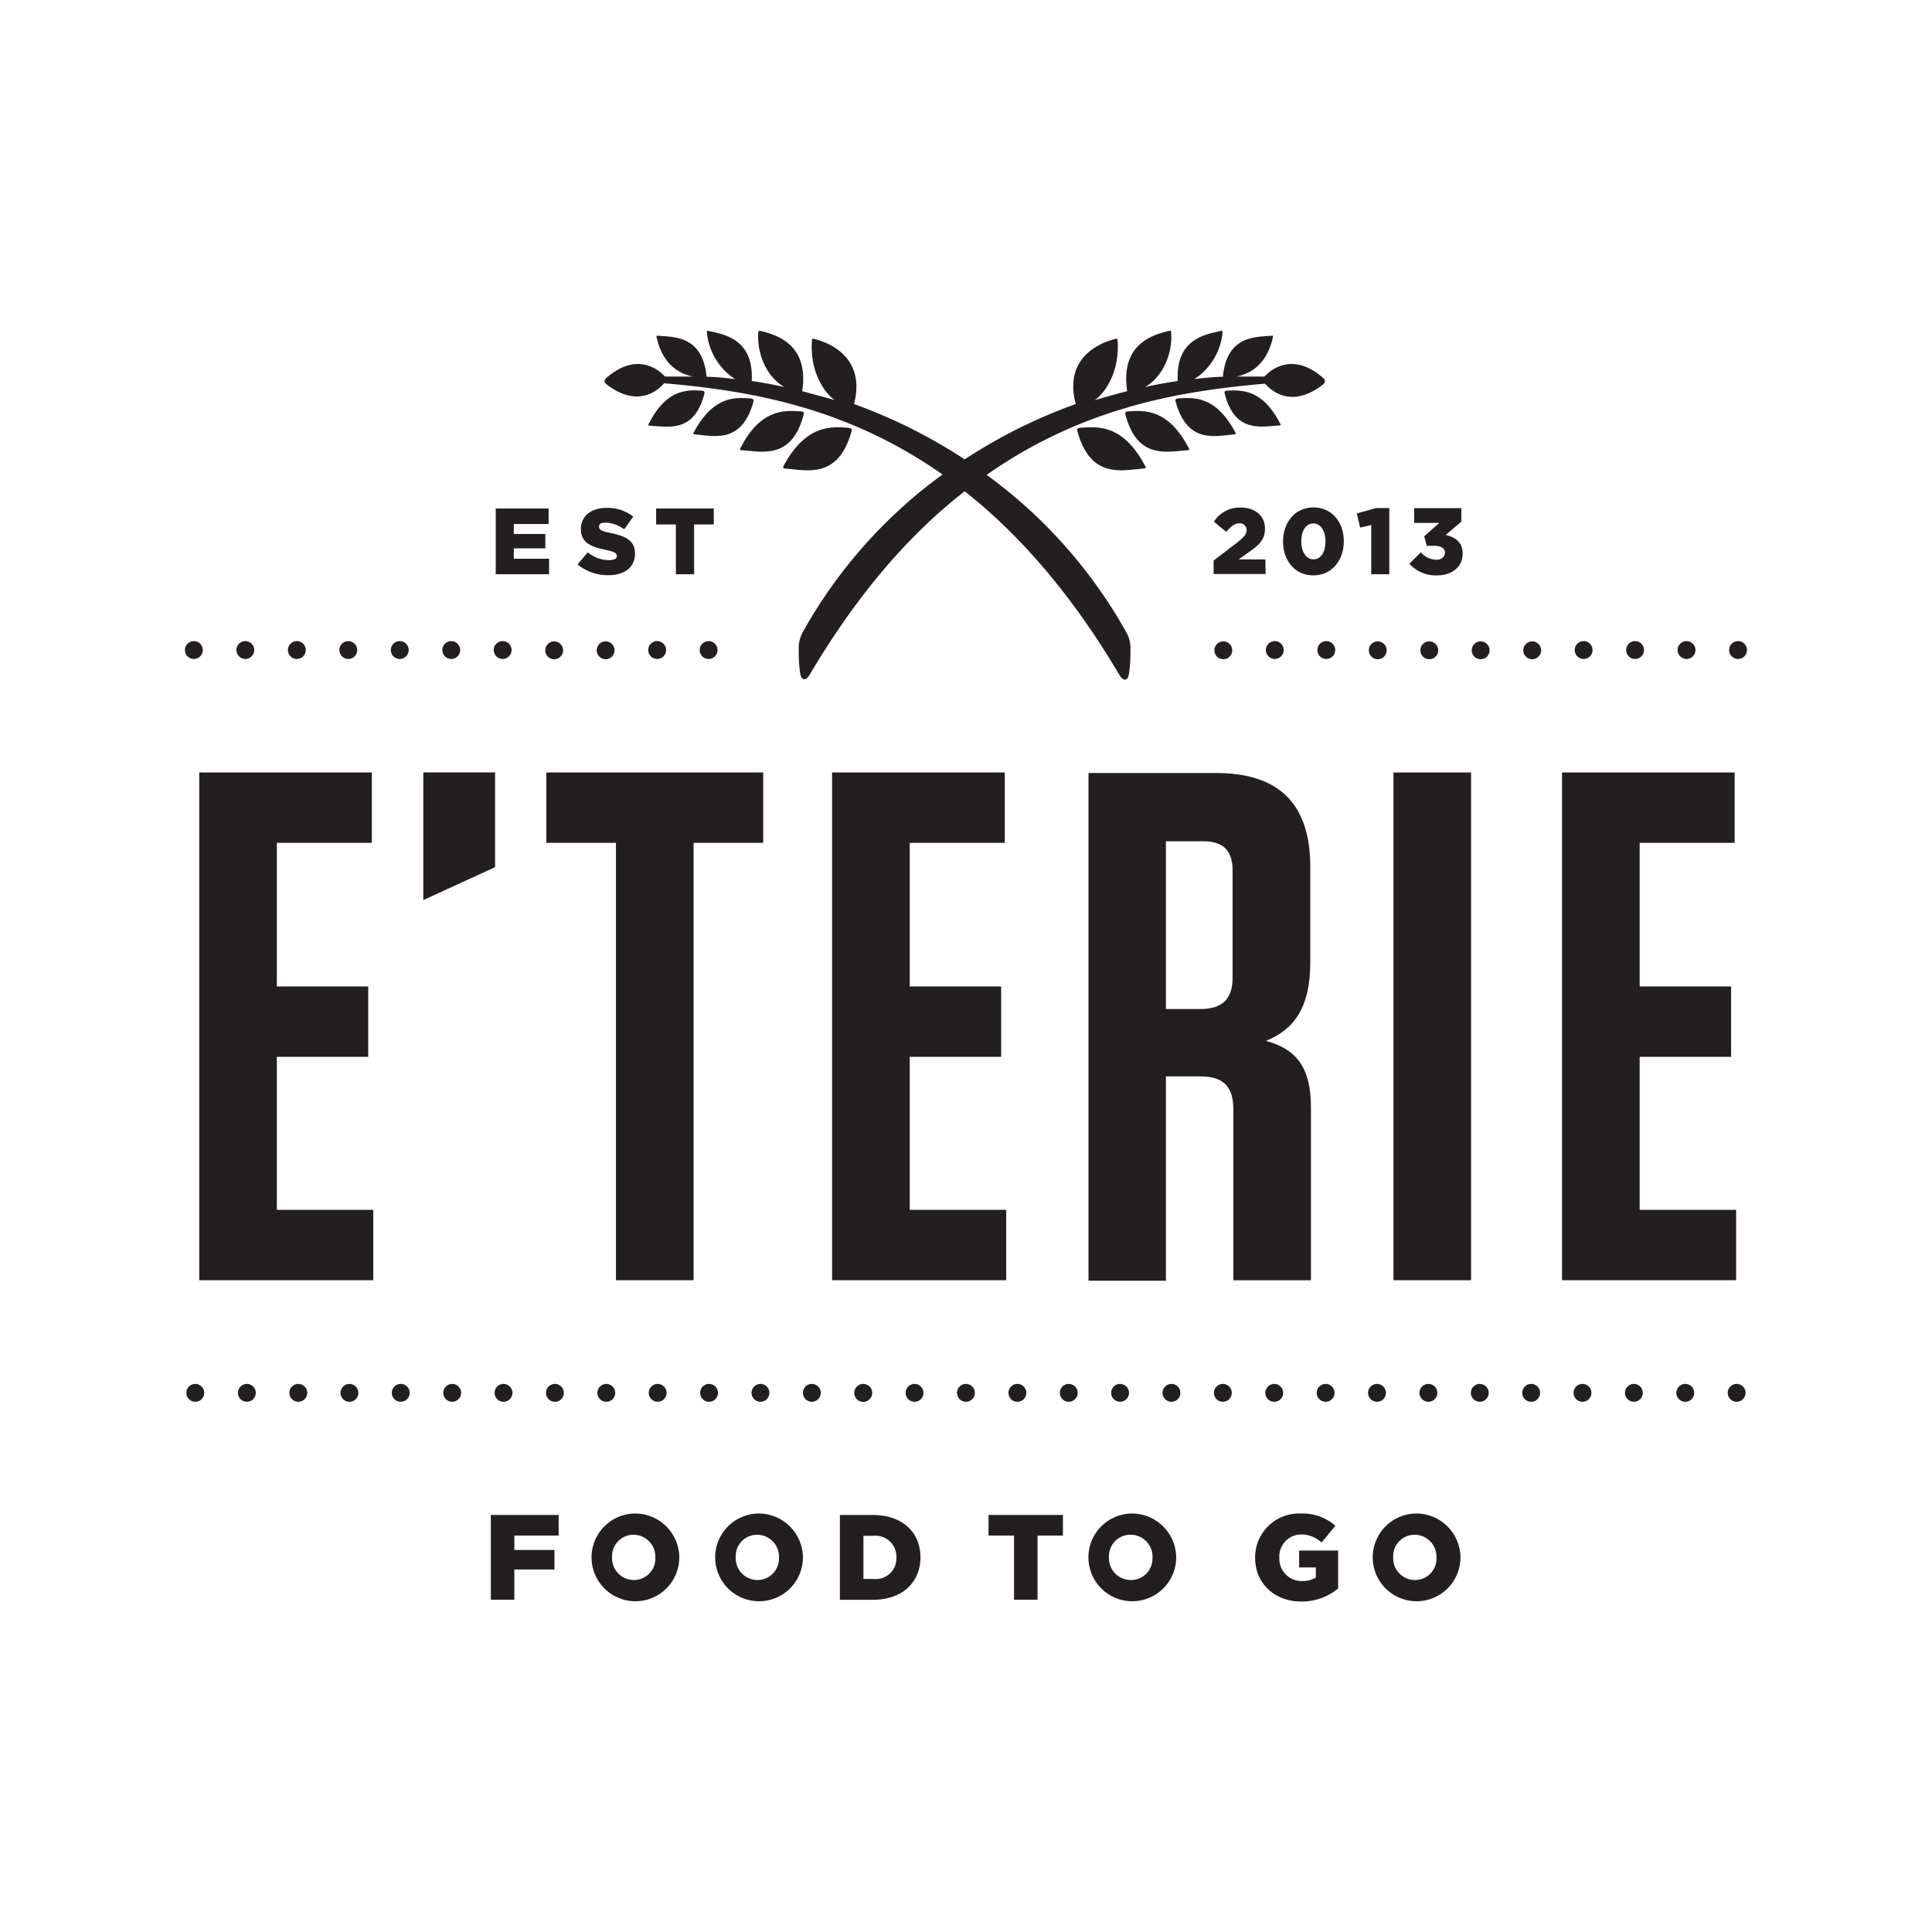 <svg id="Layer_1" data-name="Layer 1" xmlns="http://www.w3.org/2000/svg" viewBox="0 0 288 288"><defs><style>.cls-1{fill:none;}.cls-2{fill:#231f20;}</style></defs><title>Eterie</title><rect class="cls-1" width="288" height="288"/><path class="cls-2" d="M64.31,248.07a1.33,1.33,0,1,0,1.33,1.32A1.33,1.33,0,0,0,64.31,248.07Z" transform="translate(-35.2 -41.77)"/><path class="cls-2" d="M72,248.07a1.33,1.33,0,1,0,1.33,1.32A1.33,1.33,0,0,0,72,248.07Z" transform="translate(-35.2 -41.77)"/><path class="cls-2" d="M79.63,248.07A1.33,1.33,0,1,0,81,249.39,1.33,1.33,0,0,0,79.63,248.07Z" transform="translate(-35.2 -41.77)"/><path class="cls-2" d="M87.29,248.07a1.33,1.33,0,1,0,1.33,1.32A1.33,1.33,0,0,0,87.29,248.07Z" transform="translate(-35.2 -41.77)"/><path class="cls-2" d="M94.94,248.07a1.33,1.33,0,1,0,1.33,1.32A1.33,1.33,0,0,0,94.94,248.07Z" transform="translate(-35.2 -41.77)"/><path class="cls-2" d="M102.61,248.07a1.33,1.33,0,1,0,1.33,1.32A1.33,1.33,0,0,0,102.61,248.07Z" transform="translate(-35.2 -41.77)"/><path class="cls-2" d="M110.26,248.07a1.33,1.33,0,1,0,1.33,1.32A1.33,1.33,0,0,0,110.26,248.07Z" transform="translate(-35.2 -41.77)"/><path class="cls-2" d="M117.92,248.07a1.33,1.33,0,1,0,1.33,1.32A1.33,1.33,0,0,0,117.92,248.07Z" transform="translate(-35.2 -41.77)"/><path class="cls-2" d="M126.91,249.39a1.33,1.33,0,1,0-1.33,1.34A1.33,1.33,0,0,0,126.91,249.39Z" transform="translate(-35.2 -41.77)"/><path class="cls-2" d="M134.57,249.39a1.33,1.33,0,1,0-1.33,1.34A1.33,1.33,0,0,0,134.57,249.39Z" transform="translate(-35.2 -41.77)"/><path class="cls-2" d="M142.23,249.39a1.33,1.33,0,1,0-1.33,1.34A1.33,1.33,0,0,0,142.23,249.39Z" transform="translate(-35.2 -41.77)"/><path class="cls-2" d="M147.23,249.39a1.33,1.33,0,1,0,1.33-1.32A1.34,1.34,0,0,0,147.23,249.39Z" transform="translate(-35.2 -41.77)"/><path class="cls-2" d="M156.22,248.07a1.33,1.33,0,1,0,1.33,1.32A1.33,1.33,0,0,0,156.22,248.07Z" transform="translate(-35.2 -41.77)"/><path class="cls-2" d="M162.54,249.39a1.34,1.34,0,1,0,1.33-1.32A1.34,1.34,0,0,0,162.54,249.39Z" transform="translate(-35.2 -41.77)"/><path class="cls-2" d="M171.54,248.07a1.33,1.33,0,1,0,1.32,1.32A1.33,1.33,0,0,0,171.54,248.07Z" transform="translate(-35.2 -41.77)"/><path class="cls-2" d="M179.2,248.07a1.33,1.33,0,1,0,1.32,1.32A1.33,1.33,0,0,0,179.2,248.07Z" transform="translate(-35.2 -41.77)"/><path class="cls-2" d="M185.53,249.39a1.33,1.33,0,1,0,1.33-1.32A1.33,1.33,0,0,0,185.53,249.39Z" transform="translate(-35.2 -41.77)"/><path class="cls-2" d="M194.52,248.07a1.33,1.33,0,1,0,1.33,1.32A1.34,1.34,0,0,0,194.52,248.07Z" transform="translate(-35.2 -41.77)"/><path class="cls-2" d="M203.5,249.39a1.33,1.33,0,1,0-1.33,1.34A1.33,1.33,0,0,0,203.5,249.39Z" transform="translate(-35.2 -41.77)"/><path class="cls-2" d="M209.83,248.07a1.33,1.33,0,1,0,1.33,1.32A1.33,1.33,0,0,0,209.83,248.07Z" transform="translate(-35.2 -41.77)"/><path class="cls-2" d="M217.49,248.07a1.33,1.33,0,1,0,1.33,1.32A1.33,1.33,0,0,0,217.49,248.07Z" transform="translate(-35.2 -41.77)"/><path class="cls-2" d="M223.82,249.39a1.33,1.33,0,1,0,1.33-1.32A1.34,1.34,0,0,0,223.82,249.39Z" transform="translate(-35.2 -41.77)"/><path class="cls-2" d="M232.81,250.73a1.33,1.33,0,1,0-1.33-1.34A1.34,1.34,0,0,0,232.81,250.73Z" transform="translate(-35.2 -41.77)"/><path class="cls-2" d="M240.47,250.73a1.33,1.33,0,1,0-1.33-1.34A1.34,1.34,0,0,0,240.47,250.73Z" transform="translate(-35.2 -41.77)"/><path class="cls-2" d="M246.8,249.39a1.33,1.33,0,1,0,1.33-1.32A1.33,1.33,0,0,0,246.8,249.39Z" transform="translate(-35.2 -41.77)"/><path class="cls-2" d="M255.79,248.07a1.33,1.33,0,1,0,1.33,1.32A1.34,1.34,0,0,0,255.79,248.07Z" transform="translate(-35.2 -41.77)"/><path class="cls-2" d="M263.45,248.07a1.33,1.33,0,1,0,1.33,1.32A1.33,1.33,0,0,0,263.45,248.07Z" transform="translate(-35.2 -41.77)"/><path class="cls-2" d="M271.1,248.07a1.33,1.33,0,1,0,1.33,1.32A1.33,1.33,0,0,0,271.1,248.07Z" transform="translate(-35.2 -41.77)"/><path class="cls-2" d="M278.77,248.07a1.33,1.33,0,1,0,1.32,1.32A1.33,1.33,0,0,0,278.77,248.07Z" transform="translate(-35.2 -41.77)"/><path class="cls-2" d="M286.42,248.07a1.33,1.33,0,1,0,1.33,1.32A1.33,1.33,0,0,0,286.42,248.07Z" transform="translate(-35.2 -41.77)"/><path class="cls-2" d="M294.08,248.07a1.33,1.33,0,1,0,1.33,1.32A1.33,1.33,0,0,0,294.08,248.07Z" transform="translate(-35.2 -41.77)"/><path class="cls-2" d="M64.1,140a1.33,1.33,0,1,0-1.33-1.33A1.33,1.33,0,0,0,64.1,140Z" transform="translate(-35.2 -41.77)"/><path class="cls-2" d="M71.78,140a1.33,1.33,0,1,0-1.34-1.33A1.34,1.34,0,0,0,71.78,140Z" transform="translate(-35.2 -41.77)"/><path class="cls-2" d="M79.45,140a1.33,1.33,0,1,0-1.33-1.33A1.33,1.33,0,0,0,79.45,140Z" transform="translate(-35.2 -41.77)"/><path class="cls-2" d="M87.12,140a1.33,1.33,0,1,0-1.33-1.33A1.34,1.34,0,0,0,87.12,140Z" transform="translate(-35.2 -41.77)"/><path class="cls-2" d="M94.79,140a1.33,1.33,0,1,0-1.33-1.33A1.33,1.33,0,0,0,94.79,140Z" transform="translate(-35.2 -41.77)"/><path class="cls-2" d="M102.47,140a1.33,1.33,0,1,0-1.33-1.33A1.34,1.34,0,0,0,102.47,140Z" transform="translate(-35.2 -41.77)"/><path class="cls-2" d="M110.14,140a1.33,1.33,0,1,0-1.34-1.33A1.34,1.34,0,0,0,110.14,140Z" transform="translate(-35.2 -41.77)"/><path class="cls-2" d="M116.48,138.71a1.33,1.33,0,1,0,1.33-1.33A1.34,1.34,0,0,0,116.48,138.71Z" transform="translate(-35.2 -41.77)"/><path class="cls-2" d="M124.15,138.71a1.33,1.33,0,1,0,1.33-1.33A1.34,1.34,0,0,0,124.15,138.71Z" transform="translate(-35.2 -41.77)"/><path class="cls-2" d="M133.16,140a1.33,1.33,0,1,0-1.33-1.33A1.33,1.33,0,0,0,133.16,140Z" transform="translate(-35.2 -41.77)"/><path class="cls-2" d="M140.83,140a1.33,1.33,0,1,0-1.33-1.33A1.33,1.33,0,0,0,140.83,140Z" transform="translate(-35.2 -41.77)"/><path class="cls-2" d="M216.23,138.71a1.33,1.33,0,1,0,1.33-1.33A1.33,1.33,0,0,0,216.23,138.71Z" transform="translate(-35.2 -41.77)"/><path class="cls-2" d="M225.24,140a1.33,1.33,0,1,0-1.34-1.33A1.34,1.34,0,0,0,225.24,140Z" transform="translate(-35.2 -41.77)"/><path class="cls-2" d="M232.91,140a1.33,1.33,0,1,0-1.33-1.33A1.33,1.33,0,0,0,232.91,140Z" transform="translate(-35.2 -41.77)"/><path class="cls-2" d="M239.25,138.71a1.33,1.33,0,1,0,1.33-1.33A1.33,1.33,0,0,0,239.25,138.71Z" transform="translate(-35.2 -41.77)"/><path class="cls-2" d="M248.25,137.38a1.33,1.33,0,1,0,1.34,1.33A1.34,1.34,0,0,0,248.25,137.38Z" transform="translate(-35.2 -41.77)"/><path class="cls-2" d="M255.92,137.38a1.33,1.33,0,1,0,1.33,1.33A1.33,1.33,0,0,0,255.92,137.38Z" transform="translate(-35.2 -41.77)"/><path class="cls-2" d="M263.6,137.38a1.33,1.33,0,1,0,1.33,1.33A1.33,1.33,0,0,0,263.6,137.38Z" transform="translate(-35.2 -41.77)"/><path class="cls-2" d="M271.27,140a1.33,1.33,0,1,0-1.33-1.33A1.34,1.34,0,0,0,271.27,140Z" transform="translate(-35.2 -41.77)"/><path class="cls-2" d="M278.94,140a1.33,1.33,0,1,0-1.33-1.33A1.33,1.33,0,0,0,278.94,140Z" transform="translate(-35.2 -41.77)"/><path class="cls-2" d="M286.62,140a1.33,1.33,0,1,0-1.34-1.33A1.34,1.34,0,0,0,286.62,140Z" transform="translate(-35.2 -41.77)"/><path class="cls-2" d="M294.29,140a1.33,1.33,0,1,0-1.33-1.33A1.34,1.34,0,0,0,294.29,140Z" transform="translate(-35.2 -41.77)"/><polygon class="cls-2" points="41.27 157.54 54.89 157.54 54.89 147.05 41.27 147.05 41.27 125.64 55.43 125.64 55.43 115.15 29.7 115.15 29.7 190.84 55.64 190.84 55.64 180.35 41.27 180.35 41.27 157.54"/><polygon class="cls-2" points="113.77 115.15 81.44 115.15 81.44 125.64 91.82 125.64 91.82 190.84 103.39 190.84 103.39 125.64 113.77 125.64 113.77 115.15"/><polygon class="cls-2" points="149.99 180.35 135.61 180.35 135.61 157.54 149.24 157.54 149.24 147.05 135.61 147.05 135.61 125.64 149.78 125.64 149.78 115.15 124.04 115.15 124.04 190.84 149.99 190.84 149.99 180.35"/><path class="cls-2" d="M230.62,232.62V206.88c0-5.73-1.94-8.65-6.7-9.95,4.22-1.72,6.6-5,6.6-11.68V171c0-9.41-4.66-14-14.06-14h-19v75.69H209V202.23h5.19c3.35,0,4.86,1.51,4.86,4.87v25.52Zm-11.68-45.09c0,3.13-1.51,4.65-4.75,4.65H209v-25h5.62c2.92,0,4.32,1.4,4.32,4.33Z" transform="translate(-35.2 -41.77)"/><rect class="cls-2" x="207.72" y="115.15" width="11.57" height="75.69"/><polygon class="cls-2" points="258.8 180.35 244.42 180.35 244.42 157.54 258.05 157.54 258.05 147.05 244.42 147.05 244.42 125.64 258.58 125.64 258.58 115.15 232.85 115.15 232.85 190.84 258.8 190.84 258.8 180.35"/><path class="cls-2" d="M152.13,111.6c3.2.23,8,1.71,10-5.51.07-.18.13-.51-.48-.55-2.56-.2-6.35-.5-9.69,5.77C152,111.31,151.85,111.57,152.13,111.6Z" transform="translate(-35.2 -41.77)"/><path class="cls-2" d="M155,103.59c.06-.16.11-.47-.45-.5-2.4-.16-6-.4-9,5.53,0,0-.13.24.14.26C148.69,109.06,153.21,110.39,155,103.59Z" transform="translate(-35.2 -41.77)"/><path class="cls-2" d="M147.52,101.64c0-.14.1-.44-.44-.48-2.24-.16-5.56-.42-8.47,5.09,0,0-.17.24.16.27C141.59,106.75,145.77,108,147.52,101.64Z" transform="translate(-35.2 -41.77)"/><path class="cls-2" d="M140.21,100.44c0-.14.08-.42-.43-.44-2.11-.12-5.25-.29-7.9,5,0,0-.11.22.13.23C134.67,105.33,138.67,106.46,140.21,100.44Z" transform="translate(-35.2 -41.77)"/><path class="cls-2" d="M125.54,99c4.87,3.84,8,.7,8.66-.1,12.18,1.07,26.9,3.34,41.5,13.6a73,73,0,0,0-20.9,23.62,4.9,4.9,0,0,0-.53,2.51,22.47,22.47,0,0,0,.19,3.37c.17,1.31.85,1.27,1.4.41C163.19,130,171,121.24,179,115c7.94,6.27,15.79,15.05,23.12,27.47.56.86,1.23.9,1.4-.41a22.47,22.47,0,0,0,.19-3.37,4.8,4.8,0,0,0-.53-2.51,73,73,0,0,0-20.9-23.62c14.61-10.26,29.33-12.53,41.5-13.6.69.8,3.8,3.94,8.67.1a1.18,1.18,0,0,0,.19-.25c.1-.17.09-.39-.15-.66-5-4.4-8.41-.65-8.79-.25a.13.13,0,0,0,0,0q-2.11,0-4.17,0c2.27-.45,4.58-2,5.43-5.89,0,0,.07-.22-.15-.2-2.54.21-6.66,0-7.31,6a.47.47,0,0,0,0,.12,38.83,38.83,0,0,0-4.27.36,9.33,9.33,0,0,0,4.22-7s0-.26-.19-.2c-2.69.57-6.79,1.36-6.5,7.47-.89.13-3.86.64-4.87.92,3-1.78,4.14-5.56,3.88-8.18,0,0,.06-.27-.21-.22-2.89.63-7.35,2.23-6.33,9-1.17.3-3.73,1-4.84,1.34,1.67-1.17,3.76-4.42,3.4-8.92,0,0,0-.29-.23-.23-3.14.75-7.72,3.31-6,9.73h0A78.26,78.26,0,0,0,179,110.25,78.41,78.41,0,0,0,162.51,102h0c1.67-6.42-2.91-9-6.05-9.73-.28-.06-.22.23-.22.23-.36,4.5,1.73,7.75,3.4,8.92-1.12-.34-3.68-1-4.85-1.34,1-6.74-3.44-8.34-6.32-9-.27,0-.22.22-.22.22-.25,2.62.86,6.4,3.88,8.18-1-.28-4-.79-4.87-.92.29-6.11-3.81-6.9-6.49-7.47-.25-.06-.2.2-.2.2a9.36,9.36,0,0,0,4.22,7,38.83,38.83,0,0,0-4.27-.36.47.47,0,0,0,0-.12c-.65-6-4.77-5.78-7.3-6-.23,0-.15.2-.15.2.84,3.87,3.15,5.44,5.42,5.89q-2.05,0-4.17,0a.13.13,0,0,0,0,0c-.37-.4-3.77-4.15-8.78.25-.25.27-.26.49-.15.66A.91.91,0,0,0,125.54,99Z" transform="translate(-35.2 -41.77)"/><path class="cls-2" d="M196.29,105.54c-.6,0-.55.37-.48.55,2,7.22,6.82,5.74,10,5.51.28,0,.14-.29.14-.29C202.64,105,198.85,105.34,196.29,105.54Z" transform="translate(-35.2 -41.77)"/><path class="cls-2" d="M212.3,108.88c.26,0,.13-.26.13-.26-3.07-5.93-6.62-5.69-9-5.53-.57,0-.51.34-.46.5C204.76,110.39,209.28,109.06,212.3,108.88Z" transform="translate(-35.2 -41.77)"/><path class="cls-2" d="M219.2,106.52c.32,0,.16-.27.16-.27-2.92-5.51-6.24-5.25-8.48-5.09-.53,0-.49.34-.43.48C212.19,108,216.38,106.75,219.2,106.52Z" transform="translate(-35.2 -41.77)"/><path class="cls-2" d="M226.08,105c-2.65-5.25-5.79-5.08-7.9-5-.51,0-.47.3-.42.44,1.53,6,5.54,4.89,8.2,4.75C226.19,105.18,226.08,105,226.08,105Z" transform="translate(-35.2 -41.77)"/><polygon class="cls-2" points="81.85 83.29 76.59 83.29 76.59 81.74 81.29 81.74 81.29 79.6 76.59 79.6 76.59 78.11 81.78 78.11 81.78 75.8 73.9 75.8 73.9 85.6 81.85 85.6 81.85 83.29"/><path class="cls-2" d="M126,125.27a5,5,0,0,1-3.19-1.16l-1.51,1.79a7,7,0,0,0,4.64,1.61c2.34,0,3.92-1.17,3.92-3.22,0-1.89-1.34-2.6-3.62-3.06-1.39-.3-1.74-.46-1.74-.94s.34-.61,1-.61a4.85,4.85,0,0,1,2.74,1l1.36-1.9a6.17,6.17,0,0,0-4-1.3c-2.37,0-3.81,1.31-3.81,3.15,0,2.07,1.54,2.65,3.67,3.1,1.35.3,1.69.49,1.69.91S126.74,125.27,126,125.27Z" transform="translate(-35.2 -41.77)"/><polygon class="cls-2" points="103.47 85.6 103.47 78.18 106.4 78.18 106.4 75.8 97.81 75.8 97.81 78.18 100.75 78.18 100.75 85.6 103.47 85.6"/><polygon class="cls-2" points="73.17 238.47 76.67 238.47 76.67 233.96 82.65 233.96 82.65 231.05 76.67 231.05 76.67 228.9 83.28 228.9 83.28 225.83 73.17 225.83 73.17 238.47"/><path class="cls-2" d="M129.67,267.39a6.54,6.54,0,1,0,6.79,6.52A6.59,6.59,0,0,0,129.67,267.39Zm0,9.91a3.25,3.25,0,0,1-3.23-3.39,3.2,3.2,0,0,1,3.2-3.36,3.27,3.27,0,0,1,3.25,3.4A3.19,3.19,0,0,1,129.67,277.3Z" transform="translate(-35.2 -41.77)"/><path class="cls-2" d="M148.1,267.39a6.54,6.54,0,1,0,6.79,6.52A6.6,6.6,0,0,0,148.1,267.39Zm0,9.91a3.25,3.25,0,0,1-3.23-3.39,3.2,3.2,0,0,1,3.19-3.36,3.27,3.27,0,0,1,3.26,3.4A3.2,3.2,0,0,1,148.1,277.3Z" transform="translate(-35.2 -41.77)"/><path class="cls-2" d="M165.32,267.61H160.4v12.64h4.92c4.45,0,7.09-2.66,7.09-6.34S169.77,267.61,165.32,267.61Zm.1,9.53h-1.51v-6.43h1.51a3.1,3.1,0,0,1,3.4,3.24A3.06,3.06,0,0,1,165.42,277.14Z" transform="translate(-35.2 -41.77)"/><polygon class="cls-2" points="147.36 228.9 151.16 228.9 151.16 238.47 154.66 238.47 154.66 228.9 158.45 228.9 158.45 225.83 147.36 225.83 147.36 228.9"/><path class="cls-2" d="M203.74,267.39a6.54,6.54,0,1,0,6.79,6.52A6.6,6.6,0,0,0,203.74,267.39Zm0,9.91a3.25,3.25,0,0,1-3.23-3.39,3.2,3.2,0,0,1,3.2-3.36A3.27,3.27,0,0,1,207,274,3.2,3.2,0,0,1,203.74,277.3Z" transform="translate(-35.2 -41.77)"/><path class="cls-2" d="M228.86,275.43h2.49v1.49a3.5,3.5,0,0,1-2,.53,3.32,3.32,0,0,1-3.44-3.49,3.28,3.28,0,0,1,3.24-3.45,4.46,4.46,0,0,1,3.05,1.2l2.06-2.5a7.4,7.4,0,0,0-5.13-1.82A6.54,6.54,0,0,0,222.3,274c0,3.84,2.94,6.51,6.88,6.51a8.44,8.44,0,0,0,5.49-1.95v-5.65h-5.81Z" transform="translate(-35.2 -41.77)"/><path class="cls-2" d="M246.12,267.39a6.54,6.54,0,1,0,6.79,6.52A6.59,6.59,0,0,0,246.12,267.39Zm0,9.91a3.25,3.25,0,0,1-3.24-3.39,3.2,3.2,0,0,1,3.2-3.36,3.27,3.27,0,0,1,3.25,3.4A3.19,3.19,0,0,1,246.12,277.3Z" transform="translate(-35.2 -41.77)"/><path class="cls-2" d="M223.83,125.16h-4l1.67-1.18c1.46-1,2.27-1.84,2.27-3.42,0-1.85-1.44-3.13-3.61-3.13a4.54,4.54,0,0,0-4,2.1l1.83,1.53c.78-.88,1.29-1.28,1.95-1.28a1,1,0,0,1,1.09,1c0,.59-.35,1-1.26,1.75l-3.66,2.8v2h7.75Z" transform="translate(-35.2 -41.77)"/><path class="cls-2" d="M231,117.41c-2.8,0-4.54,2.29-4.54,5.08s1.71,5.05,4.52,5.05,4.54-2.3,4.54-5.08S233.81,117.41,231,117.41Zm0,7.74c-1.09,0-1.82-1.11-1.82-2.69s.7-2.66,1.8-2.66,1.81,1.12,1.81,2.69S232.1,125.15,231,125.15Z" transform="translate(-35.2 -41.77)"/><polygon class="cls-2" points="204.41 85.6 207.1 85.6 207.1 75.73 205.12 75.73 202.25 76.54 202.76 78.64 204.41 78.26 204.41 85.6"/><path class="cls-2" d="M249.32,125.21A3.17,3.17,0,0,1,247,124.1l-1.71,1.7a5.27,5.27,0,0,0,4.17,1.74c2.18,0,3.78-1.26,3.78-3.26,0-1.68-1.12-2.45-2.53-2.76l2.33-2v-2H246v2.2h3.75l-2.25,2,.39,1.41H249c1,0,1.59.37,1.59,1S250.09,125.21,249.32,125.21Z" transform="translate(-35.2 -41.77)"/><polygon class="cls-2" points="73.8 115.14 63.1 115.14 63.1 134.17 73.8 129.27 73.8 115.14"/></svg>